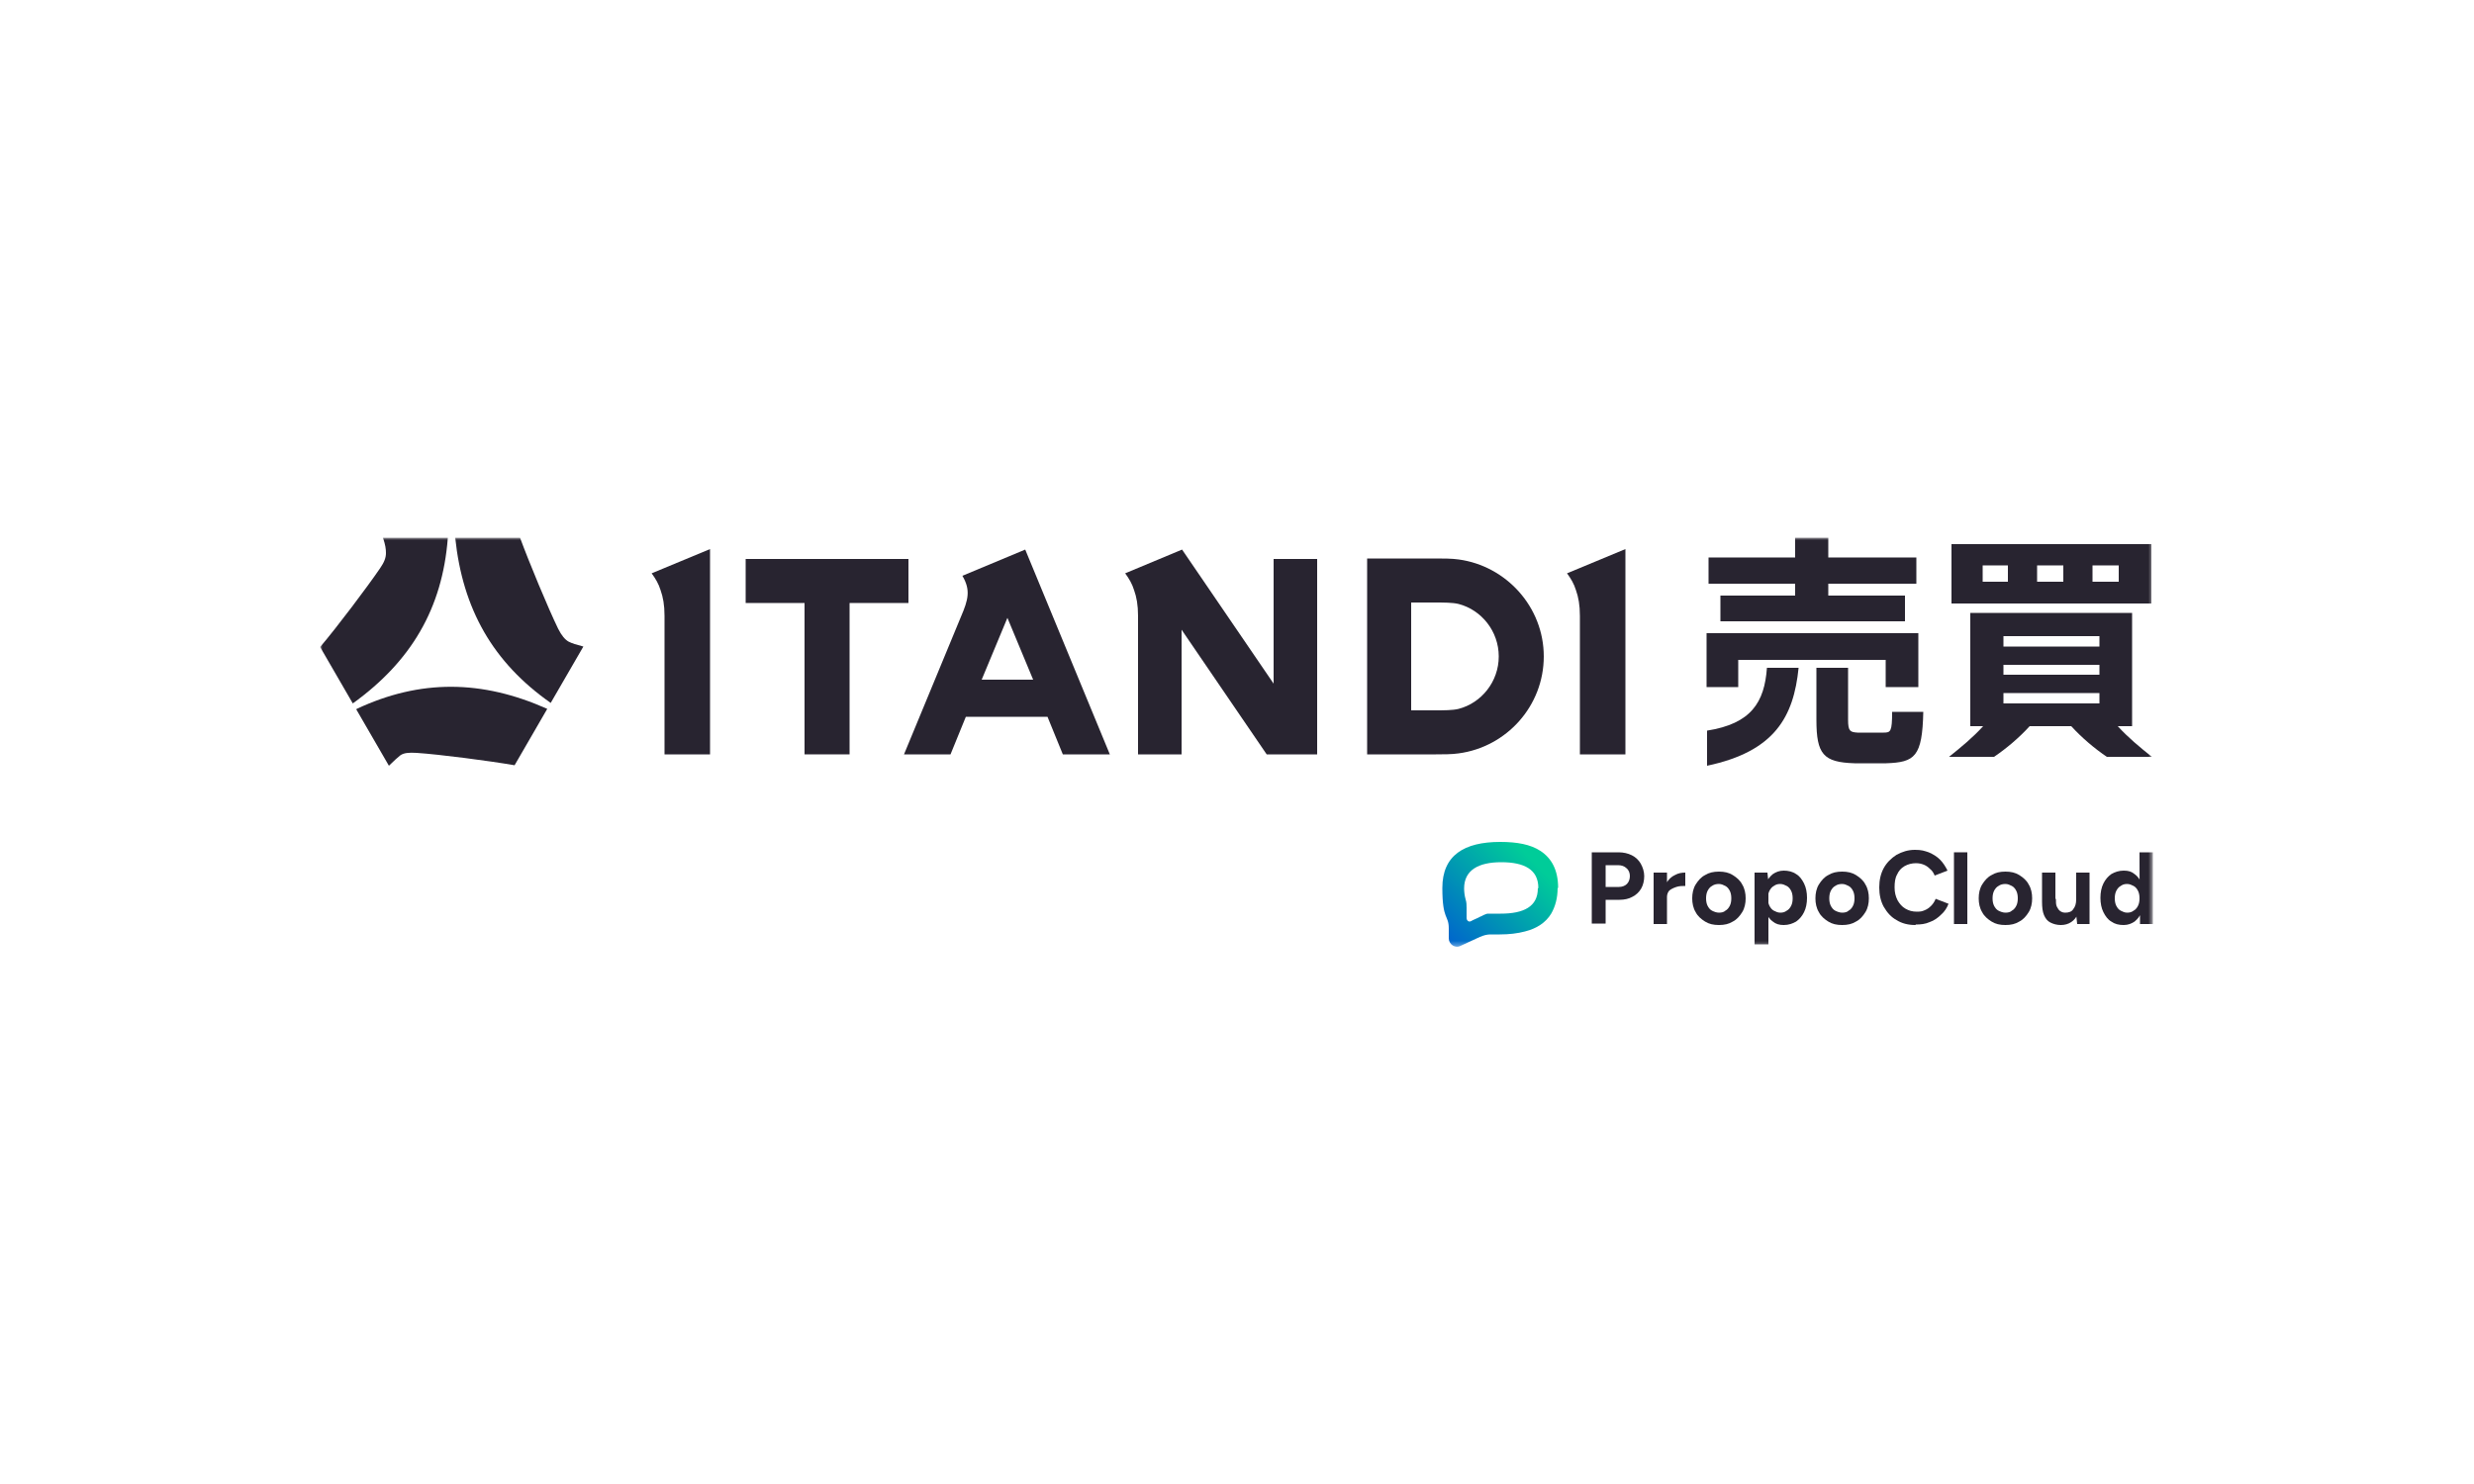 <?xml version="1.0" encoding="UTF-8"?>
<svg id="_レイヤー_1" data-name="レイヤー_1" xmlns="http://www.w3.org/2000/svg" xmlns:xlink="http://www.w3.org/1999/xlink" version="1.1" viewBox="0 0 500 300">
  <!-- Generator: Adobe Illustrator 29.6.1, SVG Export Plug-In . SVG Version: 2.1.1 Build 9)  -->
  <defs>
    <style>
      .st0 {
        mask: url(#mask);
      }

      .st1 {
        fill: #fff;
      }

      .st2 {
        fill: #282430;
      }

      .st3 {
        fill: url(#_名称未設定グラデーション);
      }
    </style>
    <mask id="mask" x="64.7" y="108.7" width="370.4" height="82.7" maskUnits="userSpaceOnUse">
      <g id="mask0_329_33">
        <path class="st1" d="M435.1,108.7H64.7v82.7h370.4v-82.7Z"/>
      </g>
    </mask>
    <linearGradient id="_名称未設定グラデーション" data-name="名称未設定グラデーション" x1="292.6" y1="111.9" x2="311.2" y2="130.4" gradientTransform="translate(0 302) scale(1 -1)" gradientUnits="userSpaceOnUse">
      <stop offset="0" stop-color="#06c"/>
      <stop offset=".4" stop-color="#0094b4"/>
      <stop offset=".9" stop-color="#0c9"/>
    </linearGradient>
  </defs>
  <g class="st0">
    <g>
      <path class="st2" d="M72,143.4l6.6,11.4c1.1-1.1,1.7-1.6,2.3-2.1.7-.5,1.7-.6,3.3-.5,4.6.3,14.6,1.6,19.8,2.5l6.6-11.4c-13.2-5.9-25.7-6-38.5,0h0Z"/>
      <path class="st2" d="M111.3,142.1l6.6-11.4c-1.5-.4-2.2-.6-3-1-.7-.4-1.4-1.2-2.1-2.6-2-4.1-5.9-13.5-7.7-18.4h-13.1c1.5,14.4,7.6,25.2,19.3,33.4Z"/>
      <path class="st2" d="M90.5,108.7h-13.1c.5,1.5.6,2.3.6,3.1,0,.9-.3,1.8-1.2,3.1-2.6,3.8-8.7,11.9-12.1,15.9l6.6,11.4c11.8-8.5,18.1-19.2,19.2-33.4Z"/>
      <path class="st2" d="M276.3,152.5h13.9c1.3,0,3.3,0,4.6-.2,9.7-1.3,17.2-9.6,17.2-19.6s-7.6-18.3-17.2-19.6c-1.3-.2-3.3-.2-4.6-.2h-13.9v39.5ZM285.2,121.8h4.6c2,0,3.8,0,5,.3,4.6,1.2,8.1,5.5,8.1,10.6s-3.5,9.4-8.1,10.6c-1.2.3-3,.3-5,.3h-4.6v-21.8h0Z"/>
      <path class="st2" d="M134.4,152.5h9.1v-41.5l-11.8,4.9c.8,1.1,1.4,2.1,1.8,3.4.5,1.4.8,3,.8,5.2v28h0Z"/>
      <path class="st2" d="M319.4,152.5h9.1v-41.5l-11.8,4.9c.8,1.1,1.4,2.1,1.8,3.4.5,1.4.8,3,.8,5.2v28h0Z"/>
      <path class="st2" d="M266.2,152.5v-39.5h-8.8v25.2l-18.5-27.1-11.5,4.8c.8,1.1,1.4,2.1,1.8,3.4.5,1.4.8,3,.8,5.2v28h8.8v-25.2l17.2,25.2h10.1Z"/>
      <path class="st2" d="M214.9,152.5h9.4l-17.1-41.4-12.7,5.3c1.7,2.9,1.2,4.8-.3,8.3-2.5,6-11.5,27.8-11.5,27.8h9.4l3.1-7.6h16.5l3.1,7.6h0ZM198.4,137.4l5.2-12.5,5.2,12.5h-10.3Z"/>
      <path class="st2" d="M183.5,113h-32.8v8.9h11.9v30.6h9.1v-30.6h11.9v-8.9Z"/>
      <path class="st2" d="M434.8,110h-40.4v12h40.4v-12ZM400.7,117.6v-3.3h5.1v3.3h-5.1ZM411.7,117.6v-3.3h5.3v3.3h-5.3ZM422.9,117.6v-3.3h5.3v3.3h-5.3Z"/>
      <path class="st2" d="M428.3,146.8h2.6v-22.9h-32.7v22.9h2.6c-2.1,2.3-4.4,4.2-6.9,6.2h9.1c2.5-1.7,5-3.8,7.2-6.2h8.4c2.2,2.4,4.7,4.5,7.2,6.2h9.1c-2.5-2-4.8-3.9-6.9-6.2h0ZM404.9,140.1h19.4v2.1h-19.4v-2.1ZM424.3,136.4h-19.4v-2h19.4v2ZM424.3,128.6v2.1h-19.4v-2.1h19.4Z"/>
      <path class="st2" d="M387.7,138.9v-10.9h-42.8v10.9h6.4v-5.5h29.8v5.5h6.6Z"/>
      <path class="st2" d="M362.8,120.4h-15.1v5.2h37.3v-5.2h-15.5v-2.4h17.8v-5.3h-17.8v-4h-6.7v4h-17.5v5.3h17.5v2.4Z"/>
      <path class="st2" d="M380.7,148.1c-1.4,0-4.2,0-5.3,0-1.5-.1-1.9-.3-1.9-2.6v-10.5h-6.4v10.5c0,7,1.4,8.6,7.7,8.8.9,0,5.4,0,6.4,0,5.8-.2,7.3-1.3,7.5-10.4h-6.3c0,4-.3,4.2-1.7,4.2Z"/>
      <path class="st2" d="M363.5,135h-6.4c-.5,7-3.2,11.3-12.1,12.7v7.1c13.7-2.9,17.5-9.9,18.5-19.8h0Z"/>
      <path class="st3" d="M314.9,179.5c0-3.6-1.3-6-3.6-7.5-2-1.3-4.7-1.8-8.1-1.8h0c-7.3,0-11.7,2.7-11.7,9.3s1.3,5.4,1.3,8.2c0,.7,0,1.3,0,2,0,1.2,1.3,2.1,2.4,1.5l3.9-1.8c.7-.3,1.4-.5,2.1-.5.5,0,1,0,1.6,0h.3c1.9,0,3.6-.2,5.1-.6,2.4-.6,4.2-1.8,5.3-3.6.8-1.4,1.3-3.1,1.3-5.2h0c0,0,0,0,0,0ZM310.8,179.6c0,3.7-2.9,5.1-7.5,5.1s-1.7,0-2.6,0c-.3,0-.6.2-.9.3-.3.2-.7.3-1,.5-.4.2-.7.3-1.1.5-.2.1-.5.3-.7.3-.3,0-.6-.3-.6-.7v-2.1c0-.5,0-1.1-.2-1.7-.2-.7-.3-1.5-.3-2.2h0c0-3.7,2.9-5.3,7.5-5.3,4.7,0,7.5,1.5,7.5,5.2h0s0,0,0,0Z"/>
      <path class="st2" d="M321.7,186.8v-14.5h5.4c1,0,1.9.2,2.7.6.8.4,1.4,1,1.8,1.7.4.7.7,1.6.7,2.5s-.2,1.8-.6,2.5c-.4.7-1,1.3-1.8,1.7-.7.4-1.6.6-2.6.6h-2.8v4.8h-2.8,0ZM324.5,179.3h2.7c.6,0,1.2-.2,1.6-.6.4-.4.6-1,.6-1.6s-.2-1.2-.7-1.6c-.4-.4-1-.6-1.7-.6h-2.5v4.5h0Z"/>
      <path class="st2" d="M334.2,186.8v-10.4h2.7v10.4h-2.7ZM336.1,181.3c0-1.1.2-2.1.7-2.8.4-.7,1-1.3,1.7-1.6.7-.4,1.4-.5,2.1-.5v2.7c-.6,0-1.2,0-1.8.2-.6.2-1,.4-1.4.7-.3.3-.5.8-.5,1.3h-.8Z"/>
      <path class="st2" d="M347.4,187c-1.1,0-2-.2-2.8-.7-.8-.5-1.5-1.1-1.9-1.9-.5-.8-.7-1.8-.7-2.8s.2-2,.7-2.8c.5-.8,1.1-1.5,1.9-1.9.8-.5,1.7-.7,2.8-.7s2,.2,2.8.7c.8.5,1.5,1.1,1.9,1.9.5.8.7,1.8.7,2.8s-.2,2-.7,2.8c-.5.8-1.1,1.5-1.9,1.9-.8.5-1.7.7-2.8.7ZM347.4,184.5c.5,0,1-.1,1.3-.4.4-.2.7-.6.9-1,.2-.4.3-.9.3-1.5s-.1-1.1-.3-1.5c-.2-.4-.5-.8-.9-1-.4-.2-.8-.4-1.3-.4s-1,.1-1.4.4c-.4.2-.7.6-.9,1-.2.4-.3.9-.3,1.5s.1,1.1.3,1.5c.2.4.5.8.9,1,.4.2.9.4,1.4.4h0Z"/>
      <path class="st2" d="M354.6,190.9v-14.5h2.6l.2,1.9v12.6h-2.7ZM360.5,187c-.9,0-1.6-.2-2.2-.7-.6-.4-1.1-1.1-1.4-1.9-.3-.8-.5-1.8-.5-2.9s.2-2.1.5-2.9c.3-.8.8-1.4,1.4-1.9.6-.4,1.3-.7,2.2-.7s1.8.2,2.5.7c.7.4,1.2,1.1,1.6,1.9.4.8.6,1.8.6,2.9s-.2,2.1-.6,2.9c-.4.8-.9,1.4-1.6,1.9-.7.4-1.5.7-2.5.7ZM359.8,184.5c.5,0,.9-.1,1.3-.4.4-.2.7-.6.9-1,.2-.4.3-.9.3-1.5s-.1-1.1-.3-1.5c-.2-.4-.5-.8-.9-1-.4-.2-.8-.4-1.3-.4s-.9.1-1.3.4c-.4.2-.7.6-.9,1-.2.4-.3.9-.3,1.5s.1,1.1.3,1.5c.2.4.5.8.9,1,.4.2.8.4,1.3.4Z"/>
      <path class="st2" d="M372.3,187c-1.1,0-2-.2-2.8-.7-.8-.5-1.5-1.1-1.9-1.9-.5-.8-.7-1.8-.7-2.8s.2-2,.7-2.8c.5-.8,1.1-1.5,1.9-1.9.8-.5,1.7-.7,2.8-.7s2,.2,2.8.7c.8.5,1.5,1.1,1.9,1.9.5.8.7,1.8.7,2.8s-.2,2-.7,2.8c-.5.8-1.1,1.5-1.9,1.9-.8.5-1.7.7-2.8.7ZM372.3,184.5c.5,0,1-.1,1.3-.4.4-.2.7-.6.9-1,.2-.4.3-.9.3-1.5s-.1-1.1-.3-1.5c-.2-.4-.5-.8-.9-1-.4-.2-.8-.4-1.3-.4s-1,.1-1.4.4c-.4.2-.7.6-.9,1-.2.4-.3.9-.3,1.5s.1,1.1.3,1.5c.2.4.5.8.9,1,.4.2.9.4,1.4.4h0Z"/>
      <path class="st2" d="M387.1,187c-1.4,0-2.7-.3-3.8-1-1.1-.6-1.9-1.5-2.6-2.7-.6-1.1-.9-2.4-.9-3.9s.3-2.8.9-3.9c.6-1.1,1.5-2,2.6-2.7,1.1-.6,2.3-1,3.7-1s1.9.2,2.8.5c.9.4,1.6.8,2.3,1.5.6.6,1.1,1.4,1.5,2.2l-2.6,1c-.2-.5-.5-1-.9-1.3-.4-.4-.8-.7-1.3-.9-.5-.2-1-.3-1.6-.3-.8,0-1.6.2-2.3.6-.7.4-1.2,1-1.5,1.7-.4.7-.5,1.6-.5,2.6s.2,1.8.6,2.6c.4.7.9,1.3,1.6,1.7.7.4,1.4.6,2.3.6s1.1-.1,1.6-.3c.5-.2.9-.5,1.3-.9.4-.4.7-.9.9-1.4l2.6,1c-.3.8-.8,1.6-1.5,2.2-.6.6-1.4,1.2-2.3,1.5-.9.4-1.8.5-2.8.5h0Z"/>
      <path class="st2" d="M394.9,186.8v-14.5h2.7v14.5h-2.7Z"/>
      <path class="st2" d="M405.3,187c-1.1,0-2-.2-2.8-.7-.8-.5-1.5-1.1-1.9-1.9-.5-.8-.7-1.8-.7-2.8s.2-2,.7-2.8c.5-.8,1.1-1.5,1.9-1.9.8-.5,1.7-.7,2.8-.7s2,.2,2.8.7c.8.5,1.5,1.1,1.9,1.9.5.8.7,1.8.7,2.8s-.2,2-.7,2.8c-.5.8-1.1,1.5-1.9,1.9-.8.5-1.7.7-2.8.7ZM405.3,184.5c.5,0,1-.1,1.3-.4.4-.2.7-.6.9-1,.2-.4.3-.9.3-1.5s-.1-1.1-.3-1.5c-.2-.4-.5-.8-.9-1-.4-.2-.8-.4-1.3-.4s-1,.1-1.4.4c-.4.2-.7.6-.9,1-.2.4-.3.9-.3,1.5s.1,1.1.3,1.5c.2.4.5.8.9,1,.4.2.9.4,1.4.4h0Z"/>
      <path class="st2" d="M412.7,181.7v-5.3h2.7v5.3h-2.7ZM415.5,181.7c0,.7,0,1.2.2,1.6.2.4.4.7.7.9.3.2.6.3,1,.3.7,0,1.3-.2,1.6-.7.4-.5.6-1.1.6-2h.9c0,1.1-.2,2-.5,2.8-.3.8-.8,1.4-1.4,1.8-.6.4-1.3.6-2.1.6s-1.5-.2-2.1-.5c-.6-.3-1-.8-1.3-1.5-.3-.7-.4-1.6-.4-2.7v-.6h2.7,0ZM419.8,186.8l-.2-1.9v-8.5h2.7v10.4h-2.6Z"/>
      <path class="st2" d="M429.2,187c-1,0-1.8-.2-2.5-.7-.7-.4-1.2-1.1-1.6-1.9-.4-.8-.6-1.8-.6-2.9s.2-2.1.6-2.9c.4-.8.9-1.4,1.6-1.9.7-.4,1.5-.7,2.5-.7s1.6.2,2.2.7c.6.4,1.1,1.1,1.4,1.9.3.8.5,1.8.5,2.9s-.2,2.1-.5,2.9c-.3.8-.8,1.4-1.4,1.9-.6.4-1.3.7-2.2.7ZM429.9,184.5c.5,0,.9-.1,1.3-.4.4-.2.7-.6.9-1,.2-.4.3-.9.3-1.5s-.1-1.1-.3-1.5c-.2-.4-.5-.8-.9-1-.4-.2-.8-.4-1.3-.4s-.9.1-1.3.4c-.4.2-.7.6-.9,1-.2.4-.3.9-.3,1.5s.1,1.1.3,1.5c.2.4.5.8.9,1,.4.2.8.4,1.3.4ZM432.5,186.8v-1.9c-.1,0-.1-12.6-.1-12.6h2.7v14.5h-2.6Z"/>
    </g>
  </g>
</svg>